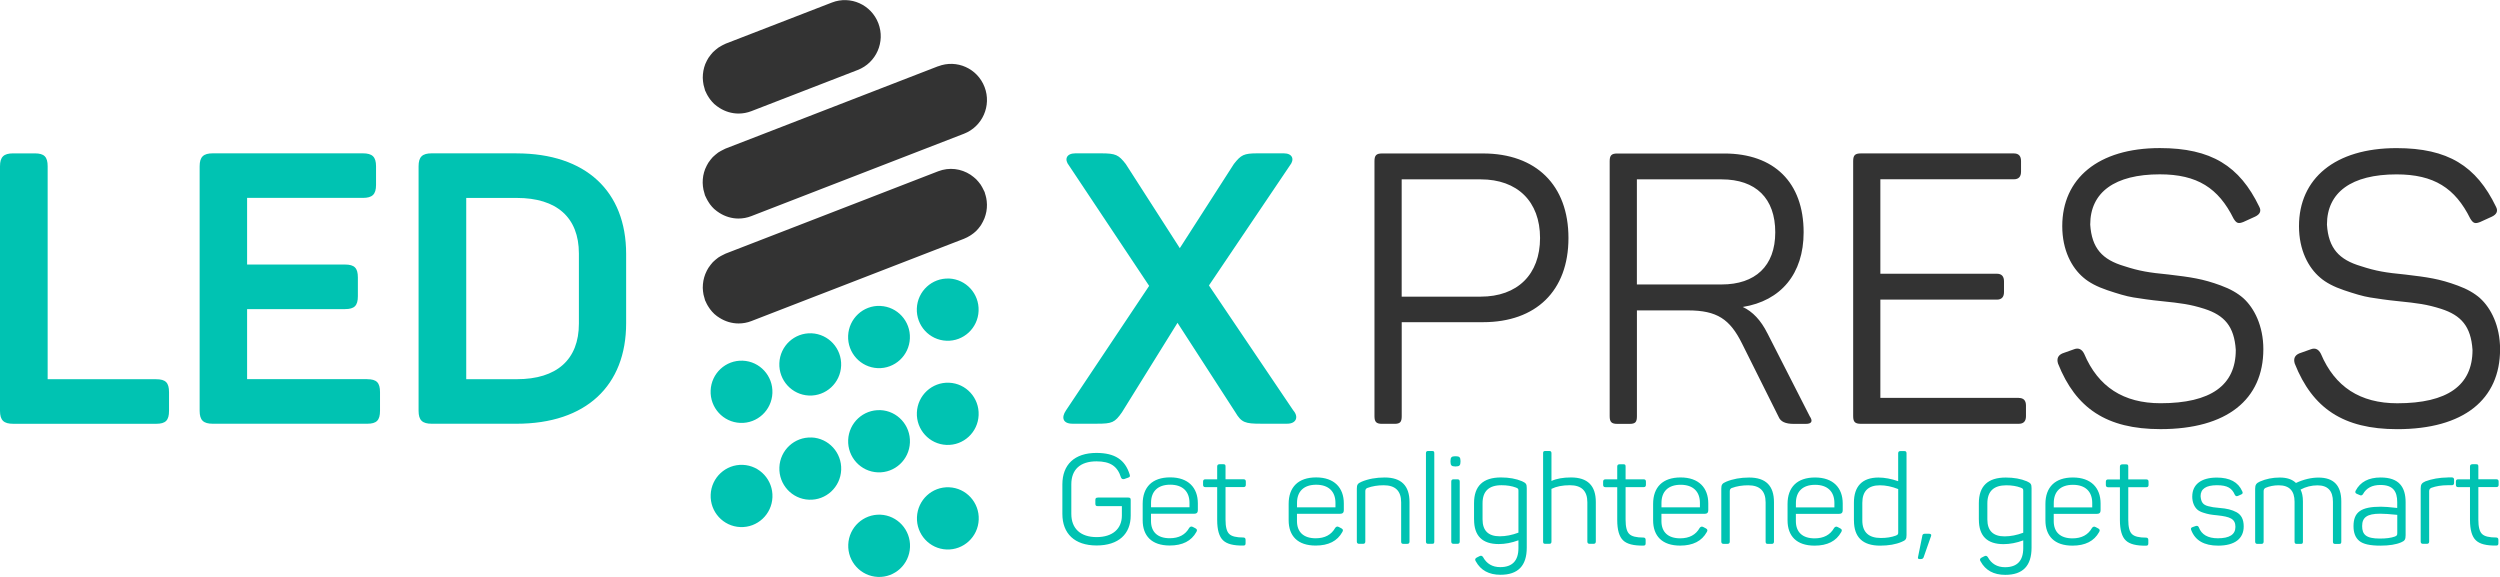 <svg width="195" height="45" viewBox="0 0 195 45" fill="none" xmlns="http://www.w3.org/2000/svg">
    <g clip-path="url(#clip0_244_1288)">
        <path d="M73.181 5.164L66.157 7.885L59.507 10.461L56.596 11.588C56.565 11.6 56.543 11.616 56.511 11.629C56.414 11.67 56.323 11.72 56.232 11.771C56.16 11.812 56.088 11.85 56.019 11.897C55.941 11.951 55.869 12.014 55.797 12.074C55.728 12.131 55.659 12.191 55.596 12.254C55.537 12.317 55.48 12.386 55.427 12.453C55.364 12.528 55.305 12.607 55.251 12.693C55.204 12.765 55.167 12.841 55.126 12.917C55.079 13.005 55.038 13.094 55.001 13.185C54.969 13.267 54.941 13.352 54.916 13.441C54.891 13.529 54.869 13.617 54.853 13.709C54.838 13.797 54.825 13.889 54.819 13.98C54.809 14.072 54.806 14.164 54.809 14.255C54.809 14.347 54.819 14.438 54.828 14.53C54.838 14.618 54.85 14.71 54.869 14.795C54.888 14.89 54.916 14.984 54.947 15.082C54.963 15.133 54.969 15.183 54.988 15.234C55.004 15.271 55.023 15.306 55.041 15.344C55.066 15.401 55.092 15.455 55.12 15.508C55.17 15.609 55.23 15.707 55.292 15.802C55.32 15.846 55.349 15.89 55.38 15.934C55.48 16.067 55.587 16.19 55.709 16.304C55.715 16.31 55.725 16.313 55.731 16.32C55.85 16.427 55.978 16.521 56.12 16.61C56.561 16.888 57.072 17.046 57.602 17.046C57.934 17.046 58.276 16.985 58.605 16.856L63.697 14.883L63.986 14.77L65.628 14.135L68.088 13.182L72.278 11.559L75.189 10.432C76.631 9.874 77.352 8.242 76.797 6.79C76.243 5.338 74.625 4.612 73.181 5.17M76.919 15.417C76.901 15.319 76.873 15.221 76.841 15.126C76.826 15.076 76.819 15.025 76.8 14.978C76.788 14.946 76.769 14.921 76.757 14.893C76.716 14.798 76.669 14.707 76.619 14.618C76.578 14.546 76.537 14.47 76.49 14.4C76.437 14.321 76.377 14.249 76.318 14.179C76.258 14.11 76.202 14.04 76.136 13.977C76.073 13.917 76.007 13.864 75.939 13.807C75.86 13.744 75.785 13.684 75.697 13.627C74.973 13.157 74.049 13.024 73.181 13.359L68.088 15.332L67.8 15.445L66.157 16.08L63.697 17.033L59.507 18.655L56.596 19.782C56.568 19.795 56.543 19.811 56.514 19.823C56.417 19.864 56.323 19.915 56.232 19.965C56.163 20.003 56.091 20.044 56.026 20.088C55.947 20.142 55.872 20.205 55.8 20.268C55.734 20.325 55.665 20.382 55.602 20.448C55.54 20.511 55.486 20.581 55.433 20.65C55.37 20.726 55.311 20.805 55.258 20.89C55.211 20.963 55.17 21.039 55.132 21.114C55.088 21.203 55.045 21.291 55.01 21.383C54.979 21.468 54.951 21.553 54.925 21.638C54.9 21.727 54.879 21.815 54.863 21.904C54.847 21.992 54.835 22.083 54.828 22.175C54.819 22.267 54.816 22.358 54.816 22.45C54.816 22.541 54.825 22.633 54.835 22.721C54.844 22.809 54.856 22.901 54.875 22.986C54.894 23.081 54.922 23.176 54.954 23.27C54.969 23.321 54.976 23.371 54.994 23.422C55.01 23.46 55.029 23.494 55.048 23.532C55.073 23.586 55.098 23.643 55.123 23.693C55.173 23.794 55.233 23.892 55.298 23.987C55.327 24.031 55.355 24.075 55.386 24.116C55.486 24.249 55.593 24.372 55.718 24.489C55.725 24.495 55.731 24.498 55.737 24.505C55.856 24.612 55.988 24.71 56.129 24.795C56.571 25.073 57.082 25.23 57.611 25.23C57.944 25.23 58.285 25.171 58.614 25.041L63.707 23.068L63.995 22.958L65.637 22.323L68.097 21.37L72.287 19.747L75.199 18.621C75.199 18.621 75.208 18.617 75.212 18.614C75.368 18.551 75.516 18.475 75.656 18.387C75.688 18.368 75.722 18.346 75.754 18.324C75.891 18.232 76.023 18.131 76.139 18.018C76.255 17.904 76.355 17.781 76.449 17.652C76.475 17.617 76.499 17.579 76.525 17.544C76.578 17.462 76.625 17.374 76.669 17.285C76.713 17.197 76.757 17.109 76.791 17.02C76.826 16.935 76.854 16.85 76.876 16.761C76.901 16.673 76.923 16.588 76.938 16.499C76.954 16.408 76.966 16.316 76.973 16.225C76.979 16.136 76.985 16.045 76.982 15.957C76.982 15.865 76.973 15.77 76.963 15.679C76.954 15.59 76.941 15.505 76.923 15.417M54.875 6.613C54.894 6.708 54.922 6.806 54.954 6.9C54.969 6.951 54.976 7.001 54.994 7.052C55.01 7.09 55.029 7.124 55.045 7.159C55.07 7.216 55.095 7.27 55.123 7.323C55.173 7.424 55.233 7.522 55.295 7.614C55.327 7.658 55.352 7.705 55.386 7.746C55.486 7.876 55.593 8.002 55.715 8.116C55.721 8.122 55.731 8.128 55.74 8.135C55.856 8.239 55.988 8.333 56.126 8.422C56.568 8.7 57.078 8.857 57.608 8.857C57.94 8.857 58.282 8.797 58.611 8.668L63.992 6.585L66.903 5.458C68.348 4.899 69.066 3.267 68.511 1.815C67.956 0.363 66.336 -0.363 64.894 0.196L56.602 3.406C56.574 3.419 56.549 3.434 56.521 3.447C56.423 3.488 56.333 3.539 56.242 3.589C56.17 3.63 56.101 3.668 56.032 3.715C55.953 3.769 55.881 3.832 55.809 3.892C55.74 3.949 55.671 4.009 55.609 4.072C55.549 4.135 55.493 4.201 55.439 4.271C55.377 4.35 55.317 4.429 55.261 4.511C55.214 4.583 55.176 4.659 55.136 4.732C55.088 4.82 55.048 4.909 55.01 5C54.979 5.082 54.951 5.167 54.925 5.256C54.9 5.344 54.879 5.433 54.863 5.524C54.847 5.612 54.835 5.704 54.828 5.792C54.819 5.884 54.816 5.975 54.816 6.067C54.816 6.159 54.825 6.25 54.835 6.342C54.844 6.43 54.856 6.518 54.875 6.607M173.241 22.273C171.796 21.739 170.881 21.619 169.142 21.411C167.609 21.263 166.87 21.143 165.691 20.758C163.98 20.253 163.156 19.362 163.037 17.519C163.037 14.994 164.955 13.598 168.465 13.598C171.386 13.598 173.037 14.669 174.216 17.046C174.451 17.431 174.598 17.462 174.984 17.314L175.899 16.897C176.281 16.717 176.4 16.452 176.221 16.124C174.689 12.945 172.476 11.55 168.465 11.55C163.658 11.55 160.856 13.927 160.856 17.639C160.856 19.511 161.592 20.878 162.507 21.651C162.949 22.036 163.57 22.364 164.366 22.633C165.162 22.901 165.842 23.109 166.4 23.198C166.961 23.286 167.725 23.406 168.64 23.494C170.085 23.643 170.822 23.731 171.944 24.088C173.508 24.593 174.272 25.455 174.391 27.295C174.391 30.057 172.445 31.452 168.521 31.452C165.632 31.452 163.654 30.174 162.564 27.592C162.385 27.235 162.122 27.115 161.796 27.235L160.881 27.56C160.527 27.708 160.408 27.977 160.527 28.362C161.912 31.837 164.303 33.472 168.518 33.472C173.708 33.472 176.541 31.155 176.541 27.235C176.541 25.423 175.833 24.028 174.977 23.255C174.535 22.869 173.974 22.541 173.238 22.273M157.462 31.035H146.668V23.371H155.751C156.133 23.371 156.312 23.163 156.312 22.778V21.945C156.312 21.559 156.133 21.351 155.751 21.351H146.668V13.984H157.079C157.462 13.984 157.64 13.775 157.64 13.39V12.56C157.64 12.175 157.465 11.967 157.079 11.967H145.136C144.694 11.967 144.547 12.115 144.547 12.56V32.462C144.547 32.907 144.694 33.056 145.136 33.056H157.465C157.847 33.056 158.026 32.847 158.026 32.462V31.632C158.026 31.247 157.847 31.039 157.465 31.039M134.283 22.188H127.677V13.99H134.283C136.966 13.99 138.47 15.477 138.47 18.119C138.47 20.761 136.906 22.188 134.283 22.188ZM137.853 25.991C137.351 24.981 136.703 24.299 135.935 23.943C138.912 23.466 140.683 21.357 140.683 18.122C140.683 14.23 138.382 11.973 134.49 11.973H126.144C125.702 11.973 125.555 12.121 125.555 12.566V32.468C125.555 32.914 125.702 33.062 126.144 33.062H127.119C127.561 33.062 127.68 32.914 127.68 32.468V24.211H131.66C133.932 24.211 134.935 24.896 135.878 26.796L138.74 32.529C138.887 32.885 139.269 33.062 139.89 33.062H140.864C141.306 33.062 141.425 32.854 141.159 32.468L137.856 25.991H137.853ZM193.446 23.258C193.004 22.872 192.443 22.544 191.706 22.276C190.262 21.742 189.346 21.622 187.607 21.414C186.075 21.266 185.335 21.146 184.157 20.761C182.445 20.256 181.621 19.366 181.502 17.522C181.502 14.997 183.42 13.602 186.93 13.602C189.851 13.602 191.503 14.672 192.681 17.049C192.916 17.434 193.063 17.465 193.449 17.317L194.364 16.9C194.746 16.72 194.865 16.455 194.687 16.127C193.154 12.948 190.942 11.553 186.93 11.553C182.123 11.553 179.321 13.93 179.321 17.642C179.321 19.514 180.057 20.881 180.973 21.654C181.414 22.039 182.035 22.367 182.831 22.636C183.627 22.904 184.304 23.112 184.865 23.201C185.426 23.289 186.194 23.409 187.106 23.497C188.55 23.646 189.287 23.734 190.409 24.091C191.973 24.596 192.737 25.458 192.856 27.298C192.856 30.06 190.91 31.455 186.987 31.455C184.097 31.455 182.12 30.177 181.029 27.595C180.85 27.238 180.587 27.118 180.261 27.238L179.346 27.563C178.992 27.712 178.873 27.98 178.992 28.365C180.377 31.84 182.765 33.475 186.983 33.475C192.173 33.475 195.006 31.159 195.006 27.238C195.006 25.426 194.298 24.031 193.442 23.258M115.495 23.138H109.331V13.99H115.495C118.356 13.99 120.124 15.713 120.124 18.564C120.124 21.414 118.353 23.138 115.495 23.138ZM115.674 11.97H107.798C107.356 11.97 107.209 12.118 107.209 12.563V32.465C107.209 32.91 107.356 33.059 107.798 33.059H108.773C109.215 33.059 109.334 32.91 109.334 32.465V25.13H115.674C119.801 25.13 122.34 22.693 122.34 18.564C122.34 14.435 119.804 11.97 115.674 11.97Z" fill="#333333"/>
        <path d="M68.674 40.145C67.342 40.092 66.22 41.13 66.164 42.472C66.107 43.813 67.141 44.943 68.474 45C69.802 45.057 70.927 44.015 70.981 42.674C71.037 41.335 70.003 40.202 68.671 40.145M74.033 38.008C72.701 37.951 71.579 38.993 71.523 40.335C71.466 41.673 72.501 42.806 73.832 42.86C75.161 42.913 76.286 41.875 76.34 40.533C76.396 39.195 75.362 38.062 74.03 38.008M68.668 31.992C67.336 31.938 66.214 32.977 66.157 34.318C66.101 35.657 67.135 36.79 68.467 36.843C69.796 36.9 70.921 35.859 70.974 34.517C71.031 33.179 69.997 32.045 68.665 31.989M74.027 29.852C72.695 29.798 71.573 30.837 71.516 32.178C71.46 33.516 72.494 34.65 73.826 34.703C75.155 34.76 76.28 33.718 76.333 32.377C76.39 31.038 75.356 29.905 74.024 29.852M63.299 34.126C61.971 34.072 60.845 35.111 60.792 36.452C60.736 37.79 61.77 38.924 63.102 38.977C64.434 39.034 65.556 37.992 65.612 36.651C65.669 35.309 64.634 34.179 63.303 34.122M57.94 36.259C56.611 36.206 55.486 37.244 55.433 38.586C55.377 39.927 56.411 41.057 57.743 41.111C59.072 41.168 60.197 40.126 60.25 38.785C60.306 37.446 59.272 36.313 57.94 36.259ZM68.665 23.86C67.333 23.804 66.211 24.845 66.154 26.187C66.098 27.528 67.132 28.658 68.464 28.715C69.793 28.769 70.918 27.73 70.971 26.389C71.028 25.05 69.993 23.917 68.662 23.864M74.024 21.727C72.692 21.673 71.57 22.712 71.513 24.053C71.457 25.395 72.491 26.525 73.823 26.578C75.152 26.635 76.277 25.593 76.33 24.252C76.387 22.91 75.353 21.78 74.02 21.724M63.296 25.997C61.967 25.944 60.842 26.982 60.789 28.324C60.733 29.662 61.767 30.795 63.099 30.852C64.431 30.906 65.553 29.867 65.609 28.526C65.665 27.184 64.631 26.054 63.299 25.997M57.937 28.134C56.608 28.078 55.483 29.119 55.43 30.461C55.374 31.799 56.408 32.932 57.74 32.986C59.069 33.043 60.194 32.001 60.247 30.66C60.303 29.321 59.269 28.188 57.937 28.134ZM100.875 32.011L94.297 22.266L100.609 12.91C100.994 12.434 100.816 11.96 100.136 11.96H98.102C97.011 11.96 96.804 12.08 96.243 12.79L92.025 19.356L87.807 12.79C87.246 12.077 87.039 11.96 85.861 11.96H83.883C83.175 11.96 82.999 12.434 83.382 12.91L89.634 22.298L83.147 32.011C82.761 32.576 82.912 33.049 83.648 33.049H85.566C86.744 33.049 86.951 32.961 87.512 32.159L91.846 25.18L96.359 32.159C96.832 32.961 97.127 33.049 98.337 33.049H100.402C101.11 33.049 101.317 32.516 100.875 32.011ZM28.622 29.574H19.274V24.11H26.911C27.648 24.11 27.914 23.841 27.914 23.1V21.645C27.914 20.903 27.648 20.634 26.911 20.634H19.274V15.436H28.299C29.036 15.436 29.331 15.167 29.331 14.425V12.97C29.331 12.229 29.036 11.96 28.299 11.96H16.604C15.867 11.96 15.572 12.229 15.572 12.97V32.042C15.572 32.784 15.867 33.052 16.604 33.052H28.638C29.374 33.052 29.641 32.784 29.641 32.042V30.587C29.641 29.845 29.374 29.577 28.638 29.577M45.154 25.24C45.154 28.062 43.414 29.577 40.318 29.577H36.366V15.439H40.318C43.414 15.439 45.154 16.954 45.154 19.776V25.243V25.24ZM40.287 11.96H33.681C32.944 11.96 32.649 12.229 32.649 12.97V32.042C32.649 32.784 32.944 33.052 33.681 33.052H40.287C45.715 33.052 48.839 30.082 48.839 25.212V19.804C48.839 14.934 45.712 11.963 40.287 11.963M12.182 29.577H3.717V12.973C3.717 12.232 3.45 11.963 2.714 11.963H1.031C0.295 11.963 0 12.232 0 12.973V32.045C0 32.787 0.295 33.056 1.031 33.056H12.182C12.918 33.056 13.184 32.787 13.184 32.045V30.59C13.184 29.849 12.918 29.58 12.182 29.58" fill="#00C3B2"/>
        <path d="M192.834 36.212C192.718 36.212 192.659 36.272 192.659 36.389V37.386H191.734C191.618 37.386 191.559 37.446 191.559 37.563V37.819C191.559 37.936 191.618 37.996 191.734 37.996H192.659V40.559C192.659 41.332 192.816 41.859 193.117 42.143C193.417 42.437 193.944 42.563 194.699 42.554C194.825 42.554 194.875 42.506 194.875 42.377V42.112C194.875 41.986 194.815 41.925 194.699 41.925C194.154 41.925 193.787 41.837 193.602 41.651C193.408 41.474 193.311 41.102 193.311 40.537V37.992H194.718C194.834 37.992 194.893 37.932 194.893 37.816V37.56C194.893 37.443 194.834 37.383 194.718 37.383H193.311V36.386C193.311 36.26 193.283 36.209 193.135 36.209H192.834V36.212ZM190.942 37.241C190.261 37.251 189.679 37.358 189.183 37.544C188.901 37.67 188.814 37.787 188.814 38.093V42.241C188.814 42.358 188.873 42.418 188.989 42.418H189.299C189.415 42.418 189.475 42.358 189.475 42.241V38.308C189.475 38.182 189.534 38.103 189.641 38.052C190.011 37.917 190.437 37.847 190.923 37.847H191.242C191.358 37.847 191.418 37.787 191.418 37.67V37.415C191.418 37.298 191.358 37.238 191.242 37.238H190.942V37.241ZM186.987 41.566C186.987 41.752 186.958 41.78 186.802 41.85C186.51 41.957 186.122 42.008 185.626 42.008C184.548 42.008 184.247 41.695 184.247 41.029C184.247 40.363 184.627 40.069 185.645 40.069C185.955 40.069 186.404 40.098 186.987 40.158V41.566ZM183.743 38.267C183.683 38.393 183.715 38.472 183.84 38.523L184.072 38.621C184.16 38.671 184.247 38.639 184.313 38.542C184.577 38.062 185.031 37.828 185.673 37.828C186.654 37.828 186.983 38.318 186.983 39.17V39.621C186.4 39.552 185.974 39.523 185.711 39.523C184.166 39.523 183.574 39.934 183.574 41.042C183.574 41.559 183.721 41.941 184.022 42.188C184.323 42.443 184.868 42.56 185.673 42.56C186.363 42.56 186.899 42.472 187.287 42.304C187.56 42.188 187.638 42.09 187.638 41.746V39.182C187.638 37.999 187.134 37.244 185.695 37.244C184.752 37.244 184.103 37.588 183.743 38.273M179.08 37.667C178.788 37.383 178.371 37.248 177.826 37.248C177.252 37.248 176.739 37.355 176.272 37.56C175.99 37.686 175.902 37.816 175.902 38.119V42.248C175.902 42.364 175.961 42.424 176.077 42.424H176.388C176.503 42.424 176.563 42.364 176.563 42.248V38.314C176.563 38.188 176.613 38.1 176.72 38.049C177.021 37.923 177.362 37.853 177.741 37.853C178.566 37.853 178.976 38.283 178.976 39.135V42.248C178.976 42.374 179.026 42.424 179.152 42.424H179.453C179.597 42.424 179.628 42.377 179.628 42.248V39.107C179.628 38.734 179.568 38.431 179.443 38.188C179.86 37.964 180.308 37.857 180.766 37.857C181.571 37.857 181.969 38.286 181.969 39.138V42.251C181.969 42.377 182.016 42.427 182.145 42.427H182.445C182.593 42.427 182.621 42.38 182.621 42.251V39.11C182.621 37.866 182.029 37.251 180.844 37.251C180.289 37.251 179.697 37.386 179.086 37.67M170.994 38.718C170.994 39.198 171.17 39.552 171.392 39.748C171.499 39.845 171.655 39.924 171.859 39.99C172.248 40.117 172.461 40.148 172.956 40.196C173.937 40.303 174.363 40.461 174.363 41.095C174.363 41.692 173.905 41.986 172.993 41.986C172.216 41.986 171.721 41.701 171.508 41.133C171.461 41.026 171.383 40.998 171.276 41.026L171.022 41.114C170.897 41.152 170.866 41.231 170.916 41.348C171.226 42.159 171.925 42.56 173.015 42.56C174.325 42.56 175.009 42.001 175.009 41.064C175.009 40.514 174.824 40.155 174.444 39.95C174.065 39.754 173.705 39.665 173.113 39.618C172.686 39.58 172.53 39.558 172.238 39.482C171.831 39.375 171.683 39.17 171.646 38.7C171.646 38.131 172.072 37.847 172.918 37.847C173.764 37.847 174.093 38.09 174.316 38.592C174.376 38.7 174.451 38.728 174.56 38.681L174.805 38.573C174.93 38.526 174.962 38.438 174.893 38.318C174.582 37.604 173.921 37.251 172.912 37.251C171.668 37.251 170.997 37.809 170.997 38.718M165.528 36.222C165.412 36.222 165.353 36.282 165.353 36.398V37.396H164.432C164.316 37.396 164.256 37.456 164.256 37.573V37.828C164.256 37.945 164.316 38.005 164.432 38.005H165.353V40.568C165.353 41.342 165.51 41.869 165.81 42.153C166.111 42.446 166.638 42.573 167.393 42.563C167.518 42.563 167.569 42.516 167.569 42.386V42.121C167.569 41.995 167.509 41.935 167.393 41.935C166.848 41.935 166.481 41.847 166.296 41.66C166.102 41.484 166.005 41.111 166.005 40.546V38.002H167.412C167.528 38.002 167.587 37.942 167.587 37.825V37.569C167.587 37.453 167.528 37.393 167.412 37.393H166.005V36.395C166.005 36.269 165.977 36.218 165.829 36.218H165.528V36.222ZM163.197 39.577H160.194V39.233C160.194 38.343 160.718 37.816 161.689 37.816C162.661 37.816 163.194 38.343 163.194 39.233V39.577H163.197ZM159.543 40.584C159.543 41.809 160.241 42.56 161.652 42.56C162.651 42.56 163.341 42.206 163.73 41.502C163.808 41.376 163.789 41.288 163.661 41.218L163.457 41.111C163.35 41.051 163.253 41.073 163.175 41.181C162.874 41.717 162.369 41.992 161.649 41.992C160.705 41.992 160.191 41.502 160.191 40.65V40.082H163.554C163.748 40.082 163.846 39.994 163.846 39.807V39.271C163.846 38.046 163.096 37.244 161.689 37.244C160.282 37.244 159.543 38.008 159.543 39.309V40.581V40.584ZM157.628 38.04C157.794 38.109 157.813 38.138 157.813 38.295V41.553C157.318 41.739 156.832 41.837 156.355 41.837C155.462 41.837 155.014 41.395 155.014 40.514V39.261C155.014 38.321 155.509 37.853 156.49 37.853C156.916 37.853 157.296 37.913 157.628 38.04ZM154.353 40.533C154.353 41.806 154.995 42.443 156.277 42.443C156.772 42.443 157.286 42.345 157.813 42.15V42.756C157.813 43.744 157.336 44.242 156.393 44.242C155.782 44.242 155.334 43.977 155.052 43.46C154.983 43.352 154.886 43.324 154.77 43.39L154.557 43.498C154.431 43.567 154.4 43.665 154.488 43.791C154.867 44.486 155.509 44.839 156.412 44.839C157.781 44.839 158.461 44.135 158.461 42.724V38.078C158.461 37.756 158.402 37.686 158.092 37.541C157.625 37.345 157.082 37.248 156.449 37.248C155.052 37.248 154.35 37.913 154.35 39.252V40.533H154.353ZM150.614 41.843C150.674 41.695 150.614 41.629 150.429 41.629H150.175C150.009 41.629 149.943 41.676 149.931 41.843L149.602 43.469C149.583 43.557 149.621 43.605 149.718 43.605H149.843C149.95 43.605 150.028 43.545 150.056 43.428L150.611 41.843H150.614ZM148.06 41.522C148.06 41.679 148.032 41.708 147.875 41.777C147.536 41.903 147.148 41.963 146.709 41.963C145.747 41.963 145.261 41.502 145.261 40.593V39.224C145.261 38.314 145.719 37.853 146.64 37.853C147.088 37.853 147.562 37.951 148.06 38.147V41.522ZM144.609 40.603C144.609 41.903 145.289 42.56 146.65 42.56C147.311 42.56 147.875 42.462 148.329 42.266C148.64 42.14 148.709 42.052 148.709 41.739V35.36C148.709 35.234 148.662 35.183 148.533 35.183H148.232C148.116 35.183 148.057 35.243 148.057 35.36V37.532C147.511 37.345 146.997 37.248 146.521 37.248C145.239 37.248 144.606 37.951 144.606 39.205V40.603H144.609ZM143.083 39.577H140.081V39.233C140.081 38.343 140.604 37.816 141.576 37.816C142.547 37.816 143.083 38.343 143.083 39.233V39.577ZM139.429 40.584C139.429 41.809 140.128 42.56 141.538 42.56C142.538 42.56 143.227 42.206 143.616 41.502C143.694 41.376 143.675 41.288 143.547 41.218L143.343 41.111C143.237 41.051 143.14 41.073 143.061 41.181C142.76 41.717 142.256 41.992 141.535 41.992C140.592 41.992 140.078 41.502 140.078 40.65V40.082H143.44C143.635 40.082 143.732 39.994 143.732 39.807V39.271C143.732 38.046 142.983 37.244 141.576 37.244C140.169 37.244 139.429 38.008 139.429 39.309V40.581V40.584ZM134.631 37.579C134.33 37.705 134.261 37.812 134.261 38.115V42.244C134.261 42.361 134.321 42.421 134.437 42.421H134.747C134.863 42.421 134.922 42.361 134.922 42.244V38.311C134.922 38.194 134.969 38.115 135.067 38.068C135.465 37.92 135.903 37.853 136.358 37.853C137.26 37.853 137.718 38.292 137.718 39.186V42.248C137.718 42.374 137.765 42.424 137.893 42.424H138.194C138.31 42.424 138.37 42.364 138.37 42.248V39.167C138.37 37.885 137.727 37.248 136.436 37.248C135.765 37.248 135.164 37.355 134.628 37.579M132.597 39.574H129.595V39.23C129.595 38.34 130.118 37.812 131.09 37.812C132.061 37.812 132.594 38.34 132.594 39.23V39.574H132.597ZM128.943 40.581C128.943 41.806 129.642 42.557 131.052 42.557C132.052 42.557 132.741 42.203 133.13 41.499C133.208 41.373 133.189 41.285 133.061 41.215L132.857 41.108C132.751 41.048 132.653 41.07 132.575 41.177C132.274 41.714 131.77 41.989 131.049 41.989C130.106 41.989 129.592 41.499 129.592 40.647V40.079H132.954C133.149 40.079 133.246 39.99 133.246 39.804V39.268C133.246 38.043 132.497 37.241 131.09 37.241C129.682 37.241 128.943 38.005 128.943 39.306V40.578V40.581ZM126.32 36.215C126.204 36.215 126.144 36.275 126.144 36.392V37.389H125.22C125.104 37.389 125.044 37.45 125.044 37.566V37.822C125.044 37.939 125.104 37.999 125.22 37.999H126.144V40.562C126.144 41.335 126.301 41.862 126.602 42.147C126.903 42.44 127.429 42.566 128.184 42.557C128.31 42.557 128.36 42.51 128.36 42.38V42.115C128.36 41.989 128.3 41.929 128.184 41.929C127.639 41.929 127.272 41.84 127.088 41.654C126.893 41.477 126.796 41.105 126.796 40.54V37.996H128.206C128.322 37.996 128.382 37.936 128.382 37.819V37.563C128.382 37.446 128.322 37.386 128.206 37.386H126.796V36.389C126.796 36.263 126.768 36.212 126.621 36.212H126.32V36.215ZM120.538 35.177C120.393 35.177 120.362 35.227 120.362 35.353V42.241C120.362 42.367 120.39 42.418 120.538 42.418H120.838C120.964 42.418 121.014 42.371 121.014 42.241V38.131C121.393 37.945 121.87 37.847 122.452 37.847C123.355 37.847 123.813 38.286 123.813 39.179V42.241C123.813 42.358 123.872 42.418 123.988 42.418H124.298C124.414 42.418 124.474 42.358 124.474 42.241V39.16C124.474 37.879 123.831 37.241 122.54 37.241C121.929 37.241 121.412 37.33 121.014 37.516V35.353C121.014 35.227 120.967 35.177 120.838 35.177H120.538ZM118.253 38.033C118.419 38.103 118.438 38.131 118.438 38.289V41.547C117.943 41.733 117.457 41.831 116.981 41.831C116.087 41.831 115.639 41.389 115.639 40.508V39.255C115.639 38.314 116.134 37.847 117.115 37.847C117.542 37.847 117.921 37.907 118.253 38.033ZM114.978 40.527C114.978 41.799 115.62 42.437 116.902 42.437C117.397 42.437 117.911 42.339 118.438 42.143V42.749C118.438 43.737 117.961 44.236 117.018 44.236C116.407 44.236 115.959 43.971 115.677 43.453C115.608 43.346 115.511 43.318 115.395 43.384L115.182 43.491C115.056 43.561 115.025 43.658 115.113 43.785C115.492 44.479 116.134 44.833 117.037 44.833C118.407 44.833 119.087 44.129 119.087 42.718V38.071C119.087 37.749 119.027 37.68 118.717 37.535C118.25 37.339 117.708 37.241 117.075 37.241C115.677 37.241 114.975 37.907 114.975 39.246V40.527H114.978ZM113.373 37.386C113.257 37.386 113.198 37.446 113.198 37.563V42.241C113.198 42.358 113.257 42.418 113.373 42.418H113.684C113.8 42.418 113.859 42.358 113.859 42.241V37.563C113.859 37.446 113.8 37.386 113.684 37.386H113.373ZM113.499 35.587C113.226 35.587 113.138 35.675 113.138 35.95V36.02C113.138 36.294 113.226 36.383 113.499 36.383H113.558C113.831 36.383 113.919 36.294 113.919 36.02V35.95C113.919 35.675 113.831 35.587 113.558 35.587H113.499ZM111.875 35.353C111.875 35.227 111.847 35.177 111.7 35.177H111.399C111.274 35.177 111.224 35.227 111.224 35.353V42.241C111.224 42.367 111.271 42.418 111.399 42.418H111.7C111.847 42.418 111.875 42.371 111.875 42.241V35.353ZM106.203 37.576C105.902 37.702 105.833 37.809 105.833 38.112V42.241C105.833 42.358 105.893 42.418 106.009 42.418H106.319C106.435 42.418 106.494 42.358 106.494 42.241V38.308C106.494 38.191 106.541 38.112 106.639 38.065C107.037 37.917 107.475 37.85 107.93 37.85C108.832 37.85 109.29 38.289 109.29 39.182V42.244C109.29 42.371 109.337 42.421 109.465 42.421H109.766C109.882 42.421 109.942 42.361 109.942 42.244V39.163C109.942 37.882 109.299 37.244 108.008 37.244C107.337 37.244 106.736 37.352 106.2 37.576M104.169 39.571H101.167V39.227C101.167 38.337 101.69 37.809 102.662 37.809C103.633 37.809 104.166 38.337 104.166 39.227V39.571H104.169ZM100.515 40.578C100.515 41.802 101.214 42.554 102.624 42.554C103.624 42.554 104.313 42.2 104.702 41.496C104.78 41.37 104.761 41.282 104.633 41.212L104.429 41.105C104.323 41.045 104.225 41.067 104.147 41.174C103.846 41.711 103.342 41.986 102.621 41.986C101.678 41.986 101.164 41.496 101.164 40.644V40.076H104.526C104.721 40.076 104.818 39.987 104.818 39.801V39.264C104.818 38.04 104.069 37.238 102.662 37.238C101.254 37.238 100.515 38.002 100.515 39.302V40.575V40.578ZM95.115 36.212C94.999 36.212 94.94 36.272 94.94 36.389V37.386H94.015C93.899 37.386 93.84 37.446 93.84 37.563V37.819C93.84 37.936 93.899 37.996 94.015 37.996H94.94V40.559C94.94 41.332 95.096 41.859 95.397 42.143C95.698 42.437 96.221 42.563 96.98 42.554C97.105 42.554 97.155 42.506 97.155 42.377V42.112C97.155 41.986 97.096 41.925 96.98 41.925C96.434 41.925 96.068 41.837 95.883 41.651C95.689 41.474 95.591 41.102 95.591 40.537V37.992H96.999C97.115 37.992 97.174 37.932 97.174 37.816V37.56C97.174 37.443 97.115 37.383 96.999 37.383H95.591V36.386C95.591 36.26 95.563 36.209 95.416 36.209H95.115V36.212ZM92.783 39.568H89.781V39.224C89.781 38.333 90.305 37.806 91.276 37.806C92.248 37.806 92.78 38.333 92.78 39.224V39.568H92.783ZM89.129 40.575C89.129 41.799 89.828 42.55 91.238 42.55C92.238 42.55 92.928 42.197 93.316 41.493C93.394 41.367 93.376 41.278 93.247 41.209L93.043 41.102C92.937 41.042 92.84 41.064 92.761 41.171C92.461 41.708 91.956 41.982 91.235 41.982C90.292 41.982 89.778 41.493 89.778 40.641V40.073H93.141C93.335 40.073 93.432 39.984 93.432 39.798V39.261C93.432 38.037 92.683 37.235 91.276 37.235C89.869 37.235 89.129 37.999 89.129 39.299V40.571V40.575ZM85.632 38.813C85.484 38.813 85.438 38.864 85.438 39.009V39.283C85.438 39.432 85.484 39.479 85.632 39.479H87.506V40.212C87.506 41.24 86.788 41.894 85.535 41.894C84.281 41.894 83.563 41.228 83.563 40.085V37.775C83.563 36.638 84.243 35.985 85.525 35.985C86.622 35.985 87.167 36.376 87.44 37.248C87.487 37.355 87.565 37.396 87.694 37.364L87.995 37.257C88.139 37.206 88.161 37.15 88.111 37.001C87.76 35.874 86.973 35.328 85.525 35.328C83.805 35.328 82.865 36.247 82.865 37.784V40.082C82.865 41.619 83.817 42.547 85.535 42.547C87.252 42.547 88.195 41.648 88.195 40.208V39.006C88.195 38.857 88.148 38.81 88.001 38.81H85.632V38.813Z" fill="#00C3B2"/>
    </g>
    <defs>
        <clipPath id="clip0_244_1288">
            <rect width="195" height="45" fill="white"/>
        </clipPath>
    </defs>
</svg>
